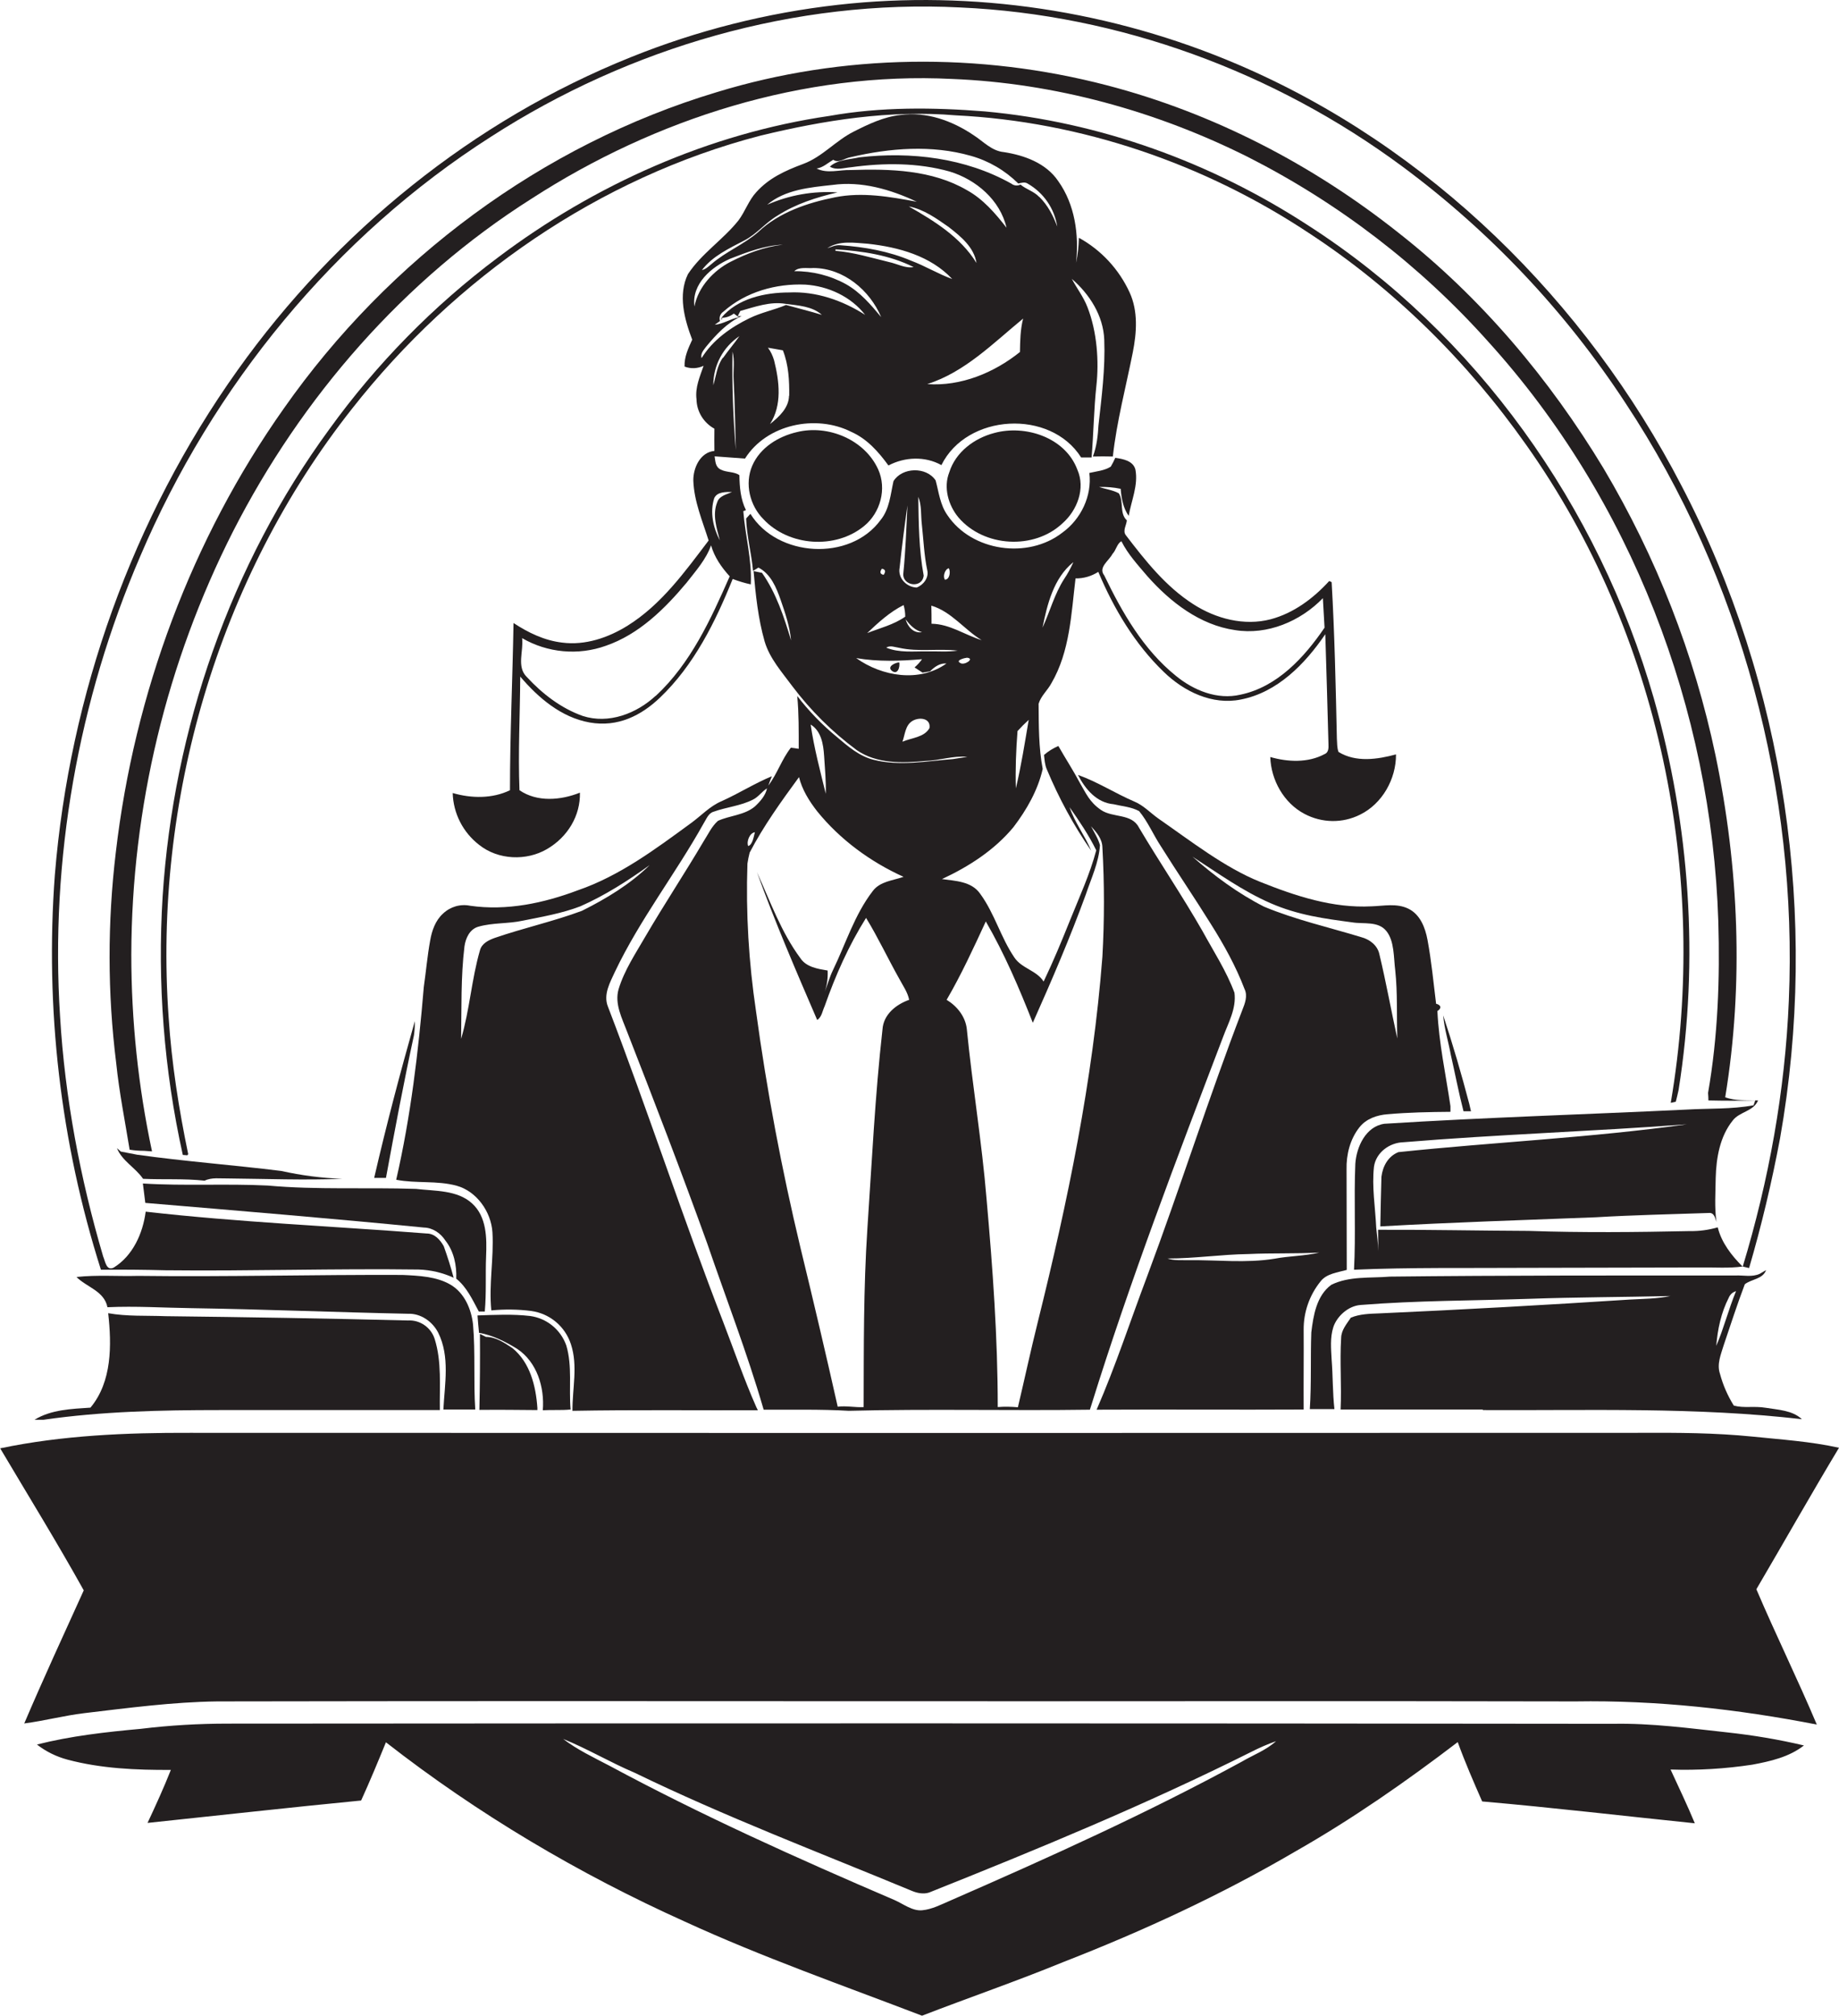 <?xml version="1.0" encoding="utf-8"?>
<!-- Generator: Adobe Illustrator 19.2.0, SVG Export Plug-In . SVG Version: 6.00 Build 0)  -->
<svg version="1.1" id="Layer_1" xmlns="http://www.w3.org/2000/svg" xmlns:xlink="http://www.w3.org/1999/xlink" x="0px" y="0px"
	 viewBox="0 0 985.9 1080" style="enable-background:new 0 0 985.9 1080;" xml:space="preserve">
<style type="text/css">
	.st0{fill:#231F20;}
</style>
<title>bise-eise_Bookkeeping_Accounting_and_Auditing_Clerks_flat_black_cbe41fb5-6735-4faf-a132-c8f9c06c6676</title>
<path class="st0" d="M88.8,680.6c45.2,0.5,90.4-1,135.6-0.4c6.5,0.2,12.9,1.7,18.8,4.4c-1.5-5.7-3.3-11.3-5.3-16.9
	c-1.9-3.4-4.9-6.8-9.1-6.8c-50.2-3.9-100.6-6-150.7-11.7c-1.5,11.6-6.9,23.7-17.2,30c-3.9,1.9-4.5-3.5-5.6-6
	c-12.3-41.8-20.5-85-23.1-128.6c-5.4-84.1,9.7-169.3,43-246.6C114,206.9,179.5,126.6,263.3,73.2C337.5,25.4,426.4-0.5,514.8,4
	c85.2,3.8,168.5,34.5,237,85.2c47,34.8,87.5,77.7,119.6,126.7c62.2,93.9,92.4,208,87.6,320.3c-2,48.3-10.7,96.2-24.7,142.4l3.4,0.8
	c6.7-22.9,12.2-46.1,16.6-69.5c20.9-118.1,2.8-243.2-52.8-349.6c-51.2-98.9-135.2-181.9-238-225.8C596.3,5.8,521.7-5.6,449.1,2.6
	c-38,4.3-75.3,13.7-110.8,28c-84.6,33.9-158.1,93.6-210.9,167.7c-56.4,79.1-90.1,173.8-98,270.5c-5.3,71.4,3,143.2,24.7,211.5
	C65.7,680.2,77.2,680.3,88.8,680.6z"/>
<path class="st0" d="M76.7,631.6c11,0.5,22.1-0.2,33,1c3.9-1.9,8.3-1.1,12.5-1.2c20.4,0.2,40.9,1,61.3,0.2
	c-11-0.4-21.9-1.8-32.6-4.2c-25.7-3.2-51.6-5.1-77.3-8.7l-8.8-1.7l-2.1-1.8C65.5,622.1,72.6,625.6,76.7,631.6z"/>
<path class="st0" d="M784.6,595.4h4l-0.9-3.9c-4.2-16-8.8-31.8-14-47.5c0.6,7.2,2.8,14.1,4.1,21.2
	C780.1,575.3,782,585.4,784.6,595.4z"/>
<path class="st0" d="M387.2,170.8l-0.5-0.5v1.1L387.2,170.8z"/>
<path class="st0" d="M117.9,755.5h117.9c-0.2-12.7,1.1-25.9-2.8-38.2c-2-6.1-7.9-10.2-14.3-9.8c-43.3-1.1-86.7-1.8-130-2.3
	c-10.2-0.4-20.6,0.2-30.7-1.6c1.9,17,2.1,36.7-9.5,50.6c-10.2,0.7-21,1-30,6.5h4.8C54.6,756.2,86.3,755.5,117.9,755.5z"/>
<path class="st0" d="M985.9,775.7c-15.3-3.4-31-4.4-46.5-6c-19.9-2-39.8-2.1-59.7-2c-259.3,0.1-518.5,0.1-777.8,0
	C67.8,767.6,33.5,769,0.1,776c15,25.3,30.5,50.4,44.8,76.1c-10.8,23.8-21.7,47.4-31.9,71.3c10.8-1.4,21.3-4.2,32.1-5.5
	c23.7-2.8,47.5-6,71.4-6.3c117.1-0.2,234.3-0.2,351.5-0.1c125.5,0.1,251.1-0.2,376.6,0.1c43.4-0.7,86.8,4.1,129.4,12.4
	c-10.3-24.4-22-48.1-32.4-72.5C956.4,826.3,970.8,800.8,985.9,775.7z"/>
<path class="st0" d="M206.9,631.2c4.7-25.5,9.5-51,15-76.4c0.4-2.5,0.5-5.1,0.5-7.7c-7.9,27.8-15.3,55.8-21.8,84h6.3V631.2z"/>
<path class="st0" d="M864.8,923.6c-247.5-0.3-495-0.3-742.5-0.1c-15.7,0-31.3,0.9-46.9,2.8c-18.7,1.7-37.4,3.8-55.6,8.4
	c4.9,3.8,10.4,6.5,16.4,8.1c18,4.8,36.9,5.6,55.4,5.5c-3.8,9.6-8.1,19-12.5,28.4c38.2-4,76.3-8.3,114.5-12
	c4.7-10.3,9-20.7,13.3-31.2c49.2,38.4,103.4,70.5,160.3,96.1c41.4,19,84.5,34.1,127.1,50.4c25.1-9.7,50.7-18.5,75.6-28.7
	c42.9-16.7,84.9-36.1,124.7-59.4c30.4-17.3,59.1-37.3,86.9-58.5c3.9,10.8,8.5,21.3,13.1,31.8c38,3.3,76,7.8,114,11.7
	c-4-9.7-8.6-19.2-13-28.8c14.6,0.5,29.3-0.4,43.8-2.6c9.7-1.8,19.8-4.1,27.7-10.3c-13.5-3.2-27.3-5.5-41.1-7
	C905.8,926,885.4,923.2,864.8,923.6z M665.7,943.9c-50.7,27.6-103.3,51.3-156.2,74.4c-4.9,2.1-9.8,4.7-15.1,5.2
	c-5.3,0.5-10.1-3.4-14.9-5.5c-51.8-22.2-103.3-45.3-152.9-72c-8.4-4.4-17.1-8.5-24.7-14.3c13.1,5.3,25.3,12.6,38.3,18.1
	c48.4,23.5,98.7,42.6,148.4,63.2c3,1.3,6.4,2,9.5,1c58.4-23.3,116.6-47.3,172.8-75.4c4.3-2.2,8.7-4.1,13.2-5.7
	C678.7,937.8,671.8,940.3,665.7,943.9z"/>
<path class="st0" d="M722,680.4c-0.1-17.9,0-35.9-0.1-53.8c-0.2-8,1.9-16.3,6.9-22.6c3.6-4.6,9.5-6.6,15.1-7
	c11.2-1,22.4-1.2,33.7-1.3c0-0.7,0-2.2,0-3c-2.5-17-6.2-33.8-7-51c2.2-1.3,2.2-3.2-0.7-3.9c-1.4-11.4-2.5-22.9-4.6-34.2
	c-1.2-6.5-3.9-13.6-10.2-16.7s-13.2-1.5-19.8-1.3c-20.7,1.1-40.7-5.5-59.7-13.1s-37.1-21.8-54.7-34c-4.2-3-7.9-7-12.7-9
	c-10.3-4.4-19.8-10.6-30.3-14.3c3.9,7.6,10,14.9,19.1,15.7c4.6,1.1,9.5,1.4,13.7,3.7c4.7,5.7,7.6,12.7,11.7,18.9
	c8.7,13.9,18,27.5,26.7,41.5c7,11.1,13.4,22.6,18.1,34.9c1.8,3.7,0.2,7.8-1.2,11.3c-18.1,47.1-33.3,95.3-51,142.6
	c-9,23.8-16.9,48.1-27.1,71.5c37-0.2,74,0.1,111-0.1c-0.1-14.2,0.1-28.4,0-42.6c-0.1-9.5,3.1-18.7,9.1-26.1
	C711.2,682.4,717,681.8,722,680.4z M639.3,459c13.6,8.8,26.9,18.4,41.8,24.9s29,8.3,43.9,10.3c6.1,1,13.8-0.8,18.2,4.6
	s3.9,14.1,4.8,21.2c1.3,12.1,0.7,24.2,1.1,36.4c-3.3-15-6-30.1-9.6-45.1c-1-4.8-5.2-8-9.8-9.2c-17.4-5.3-35.2-9.3-52-16.3
	C663.7,478.7,651,469.3,639.3,459z M683.3,674.4c-15.3,2.5-30.7,0.6-46,0.8c-3.8-0.1-7.7,0.3-11.4-0.9c14.5,0,28.9-2.2,43.4-2.4
	c12.6-0.6,25.3-0.1,38-0.8C699.4,673,691.2,672.9,683.3,674.4z"/>
<path class="st0" d="M794.9,755.5c57,0.3,114.3-1.7,171.1,4.9c-5.1-4.8-12.6-5-19.2-6.1s-11.8,0.3-17.3-1.2c-3.3-5.3-5.8-11-7.4-17
	c-1.8-5.2,0.5-10.4,2-15.4c3.7-10.9,7.2-21.8,11.3-32.6c3.5-2.8,9.7-2.7,11.4-7.6l-3.4,2c-4.1,1.9-8.7,0.7-13,0.9
	c-61.7,0-123.5-0.1-185.3,0.6c-10.5,0.9-21.7-0.4-31.4,4.4c-7.9,5.8-9.6,16.4-10.7,25.5c-0.5,13.7,0.1,27.4-0.8,41.1h13.2
	c-1-8.8-0.8-17.7-1.5-26.5c-0.3-5.8-0.9-11.8,0.9-17.4s7.8-11.4,14.6-11.9c30-2.4,60.3-2.3,90.4-3.3c25.2-0.9,50.5-0.9,75.7-1.5
	c-7.2,1.5-14.5,1.5-21.8,1.9c-44.7,2.9-89.5,5.4-134.2,7.4c-5.2,0.2-10.5,0.3-15.3,2.3c-2.2,3.3-5.1,6.6-5.2,10.8
	c-0.8,12.8,0.3,25.6-0.3,38.4h76.2V755.5z M926.8,695.3c0.7-1.7,2.1-3,3.9-3.5c-4,9.6-6.5,19.8-10.6,29.3
	C920.8,712.3,922.7,703.3,926.8,695.3L926.8,695.3z"/>
<path class="st0" d="M288.1,755.5v-1.1c-0.8-11.7-3.9-24.4-13.4-32.1c-4.2-2.8-8.9-6-14.2-6l-3.2-1.6c0.1,13.6,0,27.1-0.3,40.7
	C267.3,755.3,277.7,755.4,288.1,755.5z"/>
<path class="st0" d="M259.9,702.6c0.9-9.8,0.3-19.6,0.7-29.4s0.4-21.3-7.6-28.5s-19.9-6.5-30-7.7c-26.5-0.9-53.1,0.6-79.5-1.8
	c-22.2-1.1-44.6,0.3-66.9-1.1l1.3,10.4c49.8,4.2,99.6,8.3,149.3,13.2c4.8,0.1,9,3,11.6,7c4.5,5.7,6.1,13.2,5.8,20.4
	c5.7,4.6,8.7,11.3,12.1,17.6h3.3L259.9,702.6z"/>
<path class="st0" d="M254.8,755.4c-1-15.2,0.1-30.5-1.2-45.7c-0.9-8.3-4.6-17-12.1-21.4s-17.1-4.8-25.8-5.2
	c-47.2-0.2-94.4,1.1-141.6,0.5c-11,0.3-22.1-0.6-33.1,0.6c5.5,5.5,14.9,7.5,16.6,16.2c15-0.7,30.1,0.3,45.1,0.5
	c38.6,0.6,77.3,2.2,115.9,3c6.9-0.3,13.2,4.1,16.3,10.1c6.4,12.8,3.5,27.5,2.8,41.2h17.1V755.4z"/>
<path class="st0" d="M818.3,238.5c71.5,100.9,98.1,230.9,77.4,352.4l2.7-0.6c0.5-2.1,1.1-4.2,1.5-6.3c11.1-69.8,6-142-13.3-209.9
	c-29.5-102.6-95.2-195.5-185.4-253.4C649.4,87,589.6,65.3,528,59.7c-27.7-2.2-55.8-2.5-83.3,2.4c-64.5,9.4-125.9,36.8-177.8,75.9
	c-34.6,25.9-65,56.9-90.3,91.9C123.5,302.4,93,390.6,87.2,480.1c-2.9,46.5,0.7,93.2,10.8,138.7l2.4,0.2l0.5-0.6
	c-5-24.1-8.9-48.7-10.5-73.4c-8.2-115.7,26.2-234.8,98.4-326.1C243.9,148.8,321,95.2,407.6,72.7c34.2-8.3,69.6-13.9,104.8-10.9
	c67.2,3.3,133.2,25.9,189.2,63C747.4,154.7,786.8,193.8,818.3,238.5z"/>
<path class="st0" d="M305.9,755.2c-1-11.4,1-23.2-2.3-34.3c-3-8.5-10.5-14.6-19.4-15.8c-9.3-1.1-18.8-0.6-28.2-0.3
	c0.2,3.1,0.5,6.2,0.8,9.3c7.4,1.3,14.3,4.8,20.6,8.7c10.5,7.1,14.6,20.5,13.6,32.8C296,755.3,301,755.7,305.9,755.2z"/>
<path class="st0" d="M404.7,432.1c-5.6,4.7-13.4,4.8-19.8,7.7c-3.4,3-5.3,7.3-7.7,11c-10.1,17.1-21.1,33.7-31.1,50.8
	c-5.3,9.2-11.4,18.2-14.5,28.5c-2.2,7.8,1.9,15.5,4.6,22.7c14.7,37.6,29.2,75.3,42.9,113.3c10.1,29.5,21.4,58.6,30.1,88.5l0.2,0.7
	c15.2,0.1,30.4-0.3,45.6,0.6c43.1-1.1,86.2,0,129.3-0.6l0.7-2.2c20.8-66.8,45.8-132.2,70.7-197.5c2.8-7.6,7.2-15.2,6.1-23.7
	c-4.3-11.6-11.1-22-17-32.8c-10.8-18.9-23.1-37-34.2-55.7c-3.9-7.7-14-5.1-20.3-9.4s-8.2-9.2-11.3-14.4c-3.6-6.8-7.8-13.2-11.6-19.9
	c-2.8,1.2-5.4,2.8-7.7,4.8c0.3,2.6,0.4,5.2,1.5,7.7c6.4,15.3,14.3,30,23.8,43.6c-3.3-8-8.8-15-11.6-23.3
	c5.2,7.4,10.3,14.9,14.3,23.1c-3.4,12.8-9,24.9-13.9,37.1s-9.1,22.3-14.3,33.2c-3.8-6-11.8-7-15.7-12.9
	c-7.3-10.7-10.6-23.6-18.3-34.1c-4.6-6.7-13.3-6.9-20.5-7.9c14.4-6.7,28.1-15.5,38.3-27.8c7.1-9.3,13.1-19.8,15.7-31.2
	c-2.2-11.5-2.1-23.2-2.2-34.9c1.2-4.2,4.9-7.3,6.9-11.1c9.9-17,10.6-37.1,12.9-56.1c4.3,0.1,8.6-1.2,12.2-3.5
	c8.3,19.7,19.6,38.7,35.1,53.6c10.8,10.5,26,17.9,41.3,14.8c19.6-3.8,34.4-19,45.3-35c0.6,19.7,1.2,39.4,1.7,59.1
	c0.1,2,0,4.4-2.2,5.2c-8.8,4.7-19.6,4.2-29,1.5c0.4,12.4,7.3,24.7,18.4,30.5c9.3,4.9,20.3,5.1,29.7,0.4
	c11.9-5.8,19.4-19.1,19.3-32.3c-10,2.7-21.5,4.4-30.8-1.3c-0.9-2.3-0.7-4.8-0.9-7.1c-0.6-28-1.2-56-2.8-83.9l-1.3-0.6
	c-8.5,9.3-19,17.2-31.4,20.5c-14.2,3.7-29.4-0.3-41.5-8.1c-14.7-9.4-25.6-23.2-36.1-36.9c-1.9-2.4,0.3-5.4,0.5-8
	c-4.1-3.8-1.5-10.1-4.3-14.5c-3.3-1.8-7.1-2.2-10.6-3.4c3.9-0.1,7.8,0.2,11.6,1c0.4,5.1,1.3,10.3,4.3,14.5
	c1.4-8.2,5.2-16.4,3.6-24.8c-1.2-4.7-6.6-5.7-10.8-6.3c-0.7,1.6-1.5,3.2-2.4,4.7c-3.4,2.2-7.7,2.5-11.5,3.4
	c1.5,12.3-4.5,24.8-14.5,32c-18.4,14.3-48.5,10.1-61.6-9.4c-3.9-5.5-4.6-12.3-6.3-18.6c-5-7.5-18-7.1-22.6,0.4
	c-1.6,7.1-2.1,14.9-6.9,20.8c-16.4,22.4-55.4,20-69.8-3.3l-2.3,2.5c0.3,9.5,2.9,18.7,3.7,28.1l2.9-1.8c6.6,3.4,9.6,10.7,11.9,17.3
	s4.9,14.2,5.6,21.7c-3.8-12.6-8-25.4-15.6-36.2L404,306c1.1,12.6,2.4,25.3,5.9,37.6c2.7,9.2,9.3,16.5,14.9,24.1
	c9.8,13,21.4,24.5,34.5,34.2c10.7,7.4,24.4,7,36.8,5.8c7.6-0.2,14.9-2.9,22.5-2.2l-7.7,1.2c-14.1,1.1-28.6,3.9-42.5,0.4
	c-7.7-1.9-13.8-7.2-19.7-12.2c-7.9-6.5-15.1-13.9-21.3-22c0.9,9.4,0.8,18.8,0.8,28.3l-4.2-0.6c-4.9,6.2-7.3,14-12.1,20.3
	c0.6-1.7,1.2-3.3,1.9-5c-9.2,3.8-17.7,9.2-26.8,13.3c-6.5,2.7-11.2,8-16.8,12c-18.9,13.8-38,28.1-60.4,35.8
	c-18.3,6.9-38.1,11.1-57.7,8.3c-5.3-1.1-10.7,0.5-14.6,4.2c-4.1,3.7-6,9.2-6.9,14.5c-1.5,8.2-2.2,16.5-3.4,24.8
	c-2.9,34.7-7,69.4-14.8,103.3c10.7,2.1,21.8,0.3,32.4,3.2s18.5,13.8,19.2,25c0.8,13.9-2,27.9-0.6,41.8c7.1-0.7,14.3-0.6,21.4,0.3
	c10,1.4,18.2,8.3,21.3,17.9c3.8,11.6,0.7,23.7,0.8,35.6c33.1-0.6,66.3-0.2,99.4-0.3l-0.8-1.6c-6.6-14.9-11.9-30.4-17.8-45.7
	c-21.7-55.9-40.3-113-61.8-169c-2.6-6.5,1.2-13,3.8-18.7c13.3-27.9,32.5-52.5,47.5-79.4c1.5-2.3,2.5-5.5,5.4-6.3
	c6.9-2.5,14.5-3.1,21.1-6.5c2.9-1.4,4.7-4.3,7.5-6C410.4,426.2,407.6,429.4,404.7,432.1z M528.5,493.7c10,17.3,17.9,35.7,25.2,54.3
	c10.1-22.6,19.9-45.4,28.4-68.7c2.9-8.7,7-17.2,7.6-26.5c-1-3.6-3.1-6.8-4.8-10.1c2.9,3.2,6,6.7,6.1,11.3c1.1,19.5,1.1,39.1,0,58.6
	c-5.1,66.2-18.6,131.3-34.6,195.6c-3.8,15.2-7.1,30.6-10.7,45.8c-3.6-0.3-7.2-0.4-10.8-0.1c0-37.2-2.7-74.4-6-111.5
	c-2.5-30.5-7.6-60.7-10.6-91.2c-0.8-6.6-5.2-12.1-10.8-15.5C515.3,522.3,521.9,508,528.5,493.7L528.5,493.7z M596.4,296.8
	c1.9-1.9,2.5-5.7,4.8-6.8c3.5,7,8.9,12.8,13.9,18.7c12.3,13.9,28.2,26.2,47,28.9c17.3,2.8,35.1-4.7,47.1-17.1
	c0.3,5.3,0.6,10.5,0.9,15.8c-10.9,16-25.4,31.8-45.1,35.9c-12.4,2.9-25.1-2.3-34.6-10.1c-17.4-14-28.8-33.9-38.4-53.8
	C588.6,304,594.5,300.5,596.4,296.8L596.4,296.8z M575.4,301.3c-1.4,3.1-3,6.1-4.9,8.9c-5.2,8.1-7.6,17.4-11.6,26.1
	c2.5-12.5,6-26.6,16.4-35L575.4,301.3z M545.5,391.7c1.9-2.1,3.9-4.1,6-6c-2.1,12.3-4,24.6-6.9,36.7
	C544.3,412.2,544.7,402,545.5,391.7L545.5,391.7z M508.7,304.5c1,1.9,0.4,6-2.1,6.1c-1.3-1.7,0-5.7,2-6.1H508.7z M526.3,343
	c-9-2.8-17.2-8.7-26.9-8.8c0-3.2,0-6.5-0.1-9.7C510.1,327.7,517,337.4,526.3,343z M482.3,304.1c1.2-11.1,2.6-22.2,4.2-33.3
	c-0.6,12.1-1,24.1-2.2,36.2c-0.9,6.9,10.1,8.6,10.9,1.4c-2.6-13.9-2.7-28.1-2.9-42.2c1.9,4.6,1.3,9.8,1.9,14.7
	c0.9,8.2,1.2,16.5,2.9,24.6c1,4-2.1,8-5.7,9.3C486,314.6,481.2,309.7,482.3,304.1z M494.3,338.7c-4.5,0.8-7.7-2.9-8.8-6.9
	C487.8,334.9,490.5,337.7,494.3,338.7z M472.8,304.7c1.9,0.4,2.2,1.5,0.9,3.3C471.8,307.6,471.5,306.5,472.8,304.7z M484.4,324.1
	c0.6,2,0.9,4.2,0.9,6.3c-6.1,4.3-13.5,6.1-20.4,8.8c5.9-5.6,12.1-11.3,19.5-15V324.1z M498.3,390.1c-2.8,5-9.6,5.2-14.5,7.3
	c1.4-3.8,1.5-8.8,5.3-11.1S499.1,384.8,498.3,390.1L498.3,390.1z M459,352.6c11.6,2,23.6,1.6,35.3,0.6c-1.1,1.6-2.5,3.1-4,4.4
	l4.3,2.8l4-0.7c2.4-2.4,5.3-4.5,8.8-4.2C492.9,365.8,472.9,362.5,459,352.6z M497.2,349c-7.4-0.1-15.1,0.9-22.1-2
	c2.2-1.4,4.7-0.2,7,0.1c10.3,2.3,20.9,0.3,31.3,1.5C508.1,349.4,502.6,348.9,497.2,349z M514.8,355.2c-2.8-1.4,2.4-2.7,3.6-2.8
	C522.9,352.8,516.8,356.8,514.8,355.2z M312,488c-15.3,5.7-31.3,9.2-46.7,14.5c-3.3,1.2-7,2.9-8,6.7c-4.5,15.5-5.5,31.9-10.1,47.4
	c0.3-16.5-0.2-33.1,1.8-49.5c0.6-4.4,2.8-9.3,7.5-10.6c7.7-2.2,15.9-1.5,23.7-3.2c10.4-2.1,21-3.9,30.9-7.7
	c13.2-5.8,25.5-13.7,37.2-22.1C337.8,473.8,325,481.5,312,488z M404.7,445.9c-0.6,2.2-1.2,6.7-3.6,7.4
	C400.1,450.8,401.9,446.3,404.7,445.9z M441.8,404.8c0.4,6.8,1.1,13.6,0.9,20.5c-3-12.3-6.3-24.6-8.1-37.1
	c5.7,3.5,6.8,10.6,7.2,16.7L441.8,404.8z M428.3,416.2c1.7,6.9,5.5,13,9.8,18.5c12.3,15.2,28.6,27.1,46.3,35.1
	c-5.7,2-12.6,2.4-16.5,7.6c-9.8,12.7-14.5,28.3-21.4,42.5c-1.8,3.7-2.8,7.6-4.3,11.4c1.2-3.6,1.7-7.5,1.5-11.3
	c-5.3-0.9-11.4-1.8-14.6-6.6c-10.3-13.9-16.2-30.5-23.3-46.1c9.7,26.8,21,53,32.3,79.2c2.5-1.6,2.8-4.9,4-7.4
	c5.8-16.5,12.9-32.5,22.2-47.3c6.5,10.6,11.8,22,17.9,32.8c1.9,3.6,4.4,7,5.2,11.1c-7.1,2.5-13.8,7.9-14.3,15.9
	c-4,35.5-5.7,71.2-8.1,106.8c-2.1,31.8-1.9,63.6-2,95.5c-4.3,0.3-9.3-0.8-13.9-0.2c-6.4-28.5-13.1-57-20-85.3
	c-10-41.8-18-84-23.8-126.6c-3.9-26.2-5.5-52.6-4.6-79.1c0.3-2,0.7-4,1.2-5.9c7.4-14.2,16.9-27.4,26.5-40.5L428.3,416.2z"/>
<path class="st0" d="M478,359.3c3.2,2.7,4.6-1.9,4.1-4.4C480.3,354.9,475.4,357,478,359.3z"/>
<path class="st0" d="M533,232c-10.7,2.8-20.7,10.2-24.1,21.1c-3.2,8.1-0.5,17.6,4.9,24.1c13.6,16,40.6,17.6,55.9,3.1
	c7.8-6.9,12.3-18.6,7.9-28.6C571.2,234.4,549.7,227.4,533,232z"/>
<path class="st0" d="M427.3,231.5c-10,2.3-19.8,8.3-24,18c-4.2,9.7-1.3,21.4,6,28.7c13.6,14.5,38.6,16.3,54,3.6
	c8.7-7.1,12.2-19.9,7.5-30.3C463.6,235.6,444,227.4,427.3,231.5z"/>
<path class="st0" d="M919.7,404.7c-11.4-54.2-31.7-106.1-60-153.7c-29-48-65.7-91.6-110-126.3c-46-36.5-99.4-64.2-156.3-79
	c-68.3-17.8-141.6-17-209.2,3.7c-93.6,28.1-176,89.6-232,169.4c-49.5,70-80.2,152.8-90.1,237.8c-4.5,37.5-4.5,75.5,0.2,113
	c1.6,15.6,4.7,31,7.2,46.4c2.6,0.4,5.2,0.6,7.8,0.6l4.2,0.3c-7.4-34.7-11.1-70-11.1-105.5c0.2-78.8,18.9-156.4,54.5-226.6
	c36.7-71.9,91.6-135,160-178.3c66.5-43,145.9-68.2,225.5-64.2c55.1,2.2,109.4,17.2,158.6,41.8c48.7,24.7,92.4,58.2,128.8,98.9
	c76.6,84.4,119.8,197.1,123.4,310.7c0.9,30.7-0.2,61.6-5.5,91.9c0.1,1,0.2,3,0.2,4c8.4,0.2,16.7,0.2,25.1,0l-0.9,2.6
	c-11.8,2.2-23.9,1.6-35.8,2.3c-54,2.6-108.1,4.2-162.1,7.6c-10,1.4-15,12.4-15.6,21.5c-0.8,18.9,0.3,37.8-0.7,56.7
	c30.3-1.3,60.6-0.8,90.9-1l94.9-0.2c7.5-0.1,15,0.5,22.5-0.5c-5.9-5.9-11.3-12.8-13.3-21c-4.9,1.4-9.9,2.1-15,2
	c-28.8,0.6-57.6,0.9-86.4-0.1c-26.9-0.1-53.8-0.7-80.7-0.6c0,3.8,0.1,7.6,0.1,11.4c-0.1-4.2-0.7-8.4-1.1-12.6
	c-0.5-10.9-2.4-21.8-1.2-32.6c1.1-7.6,8.3-12.9,15.8-13.1c50.6-4.2,101.3-5.8,151.9-9.6c-51.3,7.2-103.1,9.5-154.6,14.9
	c-5.5,2.2-8.4,7.5-9.1,13.2c-0.3,8.9-0.4,17.7-0.6,26.6c38.5-2.2,77.1-3.4,115.6-4.9c20.1-1.2,40.3-1.6,60.5-2.3
	c2.9-0.3,3.4,2.7,4.1,4.8c-1.1-7.8-0.5-15.7-0.4-23.6c0.3-10.7,2.2-22.1,9.1-30.7c3.6-4.8,11.2-4.9,13.6-10.8
	c-5.9-0.2-12,0.4-17.6-1.7C934.9,527.2,932.2,464.7,919.7,404.7z"/>
<path class="st0" d="M585.9,244.6c3.6-0.1,7.1-0.1,10.7,0c2.1-18.9,7-37.2,10.7-55.8c2.1-10.6,2.9-22.1-1.7-32.1
	c-5.7-12.4-15.2-22.7-27.2-29.3c-0.1,4.5-0.6,9-1.5,13.4c1.6-15.1-0.6-31.2-9.6-43.8c-6.5-9.6-18.1-13.8-29.1-15.5
	c-6.6-0.6-11.1-5.8-16.3-9.1c-11.4-7.7-25.2-12.7-39.2-10.8c-8.9,1-17.1,4.9-25,8.9c-9.6,4.8-16.8,13.5-27,17.3s-18.5,7.7-25.2,15.1
	c-4.1,4.4-6,10.4-9.6,15.2c-8.2,10.3-19.8,17.7-27.1,28.8c-5.4,11.1-1.9,24.1,2.3,35.1c-2.1,4.6-4.3,9.2-4.1,14.4
	c3.3,1.3,7,1.1,10.2-0.4c-2,5.8-4.6,11.6-3.8,17.9c0.1,6.6,3.8,12.6,9.6,15.8c-0.1,4,0,8,0,11.9c-7.6,0.7-11.4,9.1-11.3,15.9
	c0.4,11.2,4.9,21.6,8.2,32.1c-12.7,16.7-25.3,34.3-43.4,45.6c-10.4,6.5-22.8,10.7-35.1,9.1c-9.5-1.1-18.2-5.3-26.1-10.5
	c-0.5,29.9-1.9,59.7-1.9,89.6c-9.5,4.6-20.7,4.4-30.7,1.5c0.3,10.9,5.5,21.1,14.2,27.8c10.2,8.1,25.3,8.7,36.4,2.2
	s17.9-17.9,17.6-30.2c-10.3,4.1-22.9,5.2-32.4-1.3c-0.8-20.3,0.3-40.6,0.4-60.9c9.7,11.4,22,21.9,37.2,24.6s27.7-3.8,37.6-13.2
	c18.3-17.4,29.8-40.6,39.1-63.7c3.1,1.2,6.4,2.2,9.7,2.9c0.7-13.2-3-26.1-4-39.2l1.4-0.6c-2.9-5.9-3.4-12.3-3.5-18.7
	c-2.8-2-6.9-1.4-10-3s-2.8-4.6-3.3-7.1l16.3,1.2c11.6-18.4,38-23.9,57-14.3c8.4,3.7,14.6,10.7,19.9,18c8.7-4.6,19.6-5.1,28.4-0.2
	c13.6-27.6,58.4-30.2,74.9-4.1h5.6c1.1-12.9,1.2-25.8,2.6-38.6s0.4-28.6-4.8-41.9c-2.1-5.5-5.7-10.1-8.4-15.2
	c9.5,8.2,16.9,19.7,17.4,32.6c0.6,15.4-1.4,30.7-3.1,45.9C588.6,233.2,588,239.1,585.9,244.6z M399.1,128.8
	c6.6-3.4,11.2-9.4,17.6-13.2c9.8-6.3,21-9.9,32.3-12.5c-12.9-0.9-25.9,1.4-37.7,6.6c9.5-8.1,22.9-9.3,34.9-10.6
	c15.6-2.2,31.3,2.4,45.3,9c-14.4-2.7-29.2-5.3-43.8-2.4s-30,8-41.2,18.6c-7.7,6.7-17.4,10.5-25.1,17.2c-1.6,1.3-3.1,2.8-5.1,3.2
	C382,137.2,390.9,133.1,399.1,128.8z M508.8,121.8c6.3,4.9,13.4,10.7,14.7,19.1c-8.5-13.8-22.6-22.5-36.3-30.3
	c8,1.5,14.9,6.5,21.5,11.1L508.8,121.8z M391.5,138.6c9-3.5,18.4-7.1,28.2-7.5c-9.8,1.1-19.3,4.7-28.1,9.2s-17.3,13.3-19.3,23.9
	C370.7,152.1,381.4,143,391.5,138.6z M351.5,372.8c-10.2,9.5-25.2,15.3-39.1,10.8c-11.6-4.1-21.7-11.9-30-20.9
	c-5.6-5.5-1.6-14-2.5-20.8c13.6,7.9,30.1,9.4,44.9,4.1c17.7-6.1,31.5-19.7,43.3-33.8c4.9-6.3,10.4-12.4,13.1-20
	c1.8,6.3,5.6,11.8,10,16.6c-10.1,22.9-20.9,46.7-39.7,64.1V372.8z M392.4,263.6c-2.9,1.4-6.8,2-7.9,5.5c-2.7,6.7-0.3,13.8,1.4,20.4
	c-3.6-6.8-5.4-15.1-3-22.6C384.5,263.4,389.2,263.6,392.4,263.6L392.4,263.6z M392.7,188.4c1.3,4.9,0.3,10,0.6,15
	c0.7,12.6,0.8,25.2,1.2,37.7c-1.5-17.5-2.1-35-1.8-52.6L392.7,188.4z M387.5,191.7c-3.1,4.3-3.6,9.7-5.1,14.7
	c0-10.6,5.2-20.4,14-26.3c-2.8,4-6,7.7-8.8,11.7L387.5,191.7z M423,212c-0.1,6.6-5.4,11.4-10.2,15.2c6.6-10.2,5-22.9,2.2-34.1
	c-0.7-2.4-1.8-4.8-3.3-6.8l8,1.4c3.1,7.8,3.5,16.3,3.4,24.4L423,212z M421.4,163.4c-6.4,2.7-13.3,4-19.6,7.1
	c-10.1,4.9-19.7,11.7-25.7,21.4c-0.7-2.5,1.2-4.4,2.5-6.2c5.3-6.4,11.2-12.8,18.9-16.3h-2l1.4-2.8c7.9-2.2,16-5.2,24.3-3.8
	c6.6,0.9,14.2,1.2,19.4,5.9C434.4,166.8,427.9,165.2,421.4,163.4L421.4,163.4z M423,156.7c-12.9,0-27.7,3.2-36.3,13.6
	c2.4,0,4.8-0.8,6.7-2.3l2.7,2c-4.5,0.8-8.3,3.6-12.9,4l2.8-2c-0.6-1.9,0.1-3.9,1.8-5c11.9-10.6,28.3-15.2,44-14.5
	c12.2,0.8,24.4,6.4,32,16.2C451.6,160.9,437.4,156,423,156.7L423,156.7z M453.6,152.3c-8.5-4.7-18.1-7.1-27.8-7
	c2.7-2.5,6.9-1.4,10.3-1.7c16.2,0.1,30.2,11.9,36.3,26.3C466.9,163.3,461.2,156.6,453.6,152.3L453.6,152.3z M476.6,140.4
	c-9.5-2.3-18.9-5.2-28.7-6v-0.8c14.3,0.9,28.9,3,41.9,9.5C485.3,143.9,481,141.3,476.6,140.4L476.6,140.4z M488.5,139.7
	c-12-5.1-25-7.4-37.9-8.3c-2.5-0.3-4.8,0.9-7.1,1.6c6.5-4.3,14.5-2.9,21.8-2.4c16.4,1.8,33.6,6.5,45.2,18.9
	C503,146.8,496,142.5,488.5,139.7L488.5,139.7z M546.8,188.6c-13.8,11.1-31.7,18.5-49.7,17.2c20.2-6.4,35.4-22,51.4-35.1
	C547,176.6,546.9,182.6,546.8,188.6z M557.1,105.5c-2.8-3-6.9-4-10-6.6c-1.6,0.8-3.5,0.6-4.9-0.5c-24.6-13.8-53.8-17.3-81.5-14.1
	c-5.2,1.2-11.9,1.2-15.8,5c3.5,2.1,7.6,0.6,11.4,0.3c17.5-2.4,35.7-2.5,52.8,2.3c14.2,4.3,27.1,15.3,30.5,30.1
	c-6-7.7-12.5-15.3-21.2-20.1c-18.7-10.9-41.2-11.5-62.3-10.8c-6.1-0.2-12.5,2.1-18.3-0.8c3.4-0.5,6-3,8.9-4.7c3,2.1,6.3-1,9.4-1.4
	c21-4.9,43.4-6.7,64.4-0.7c9.6,2.7,18.3,7.8,25.4,14.8c1.7-0.3,3.5-1,5.1,0.1c8.5,4.9,14.3,13.3,15.8,23c-2.1-5.7-5.1-11.5-9.6-15.9
	L557.1,105.5z"/>
</svg>
